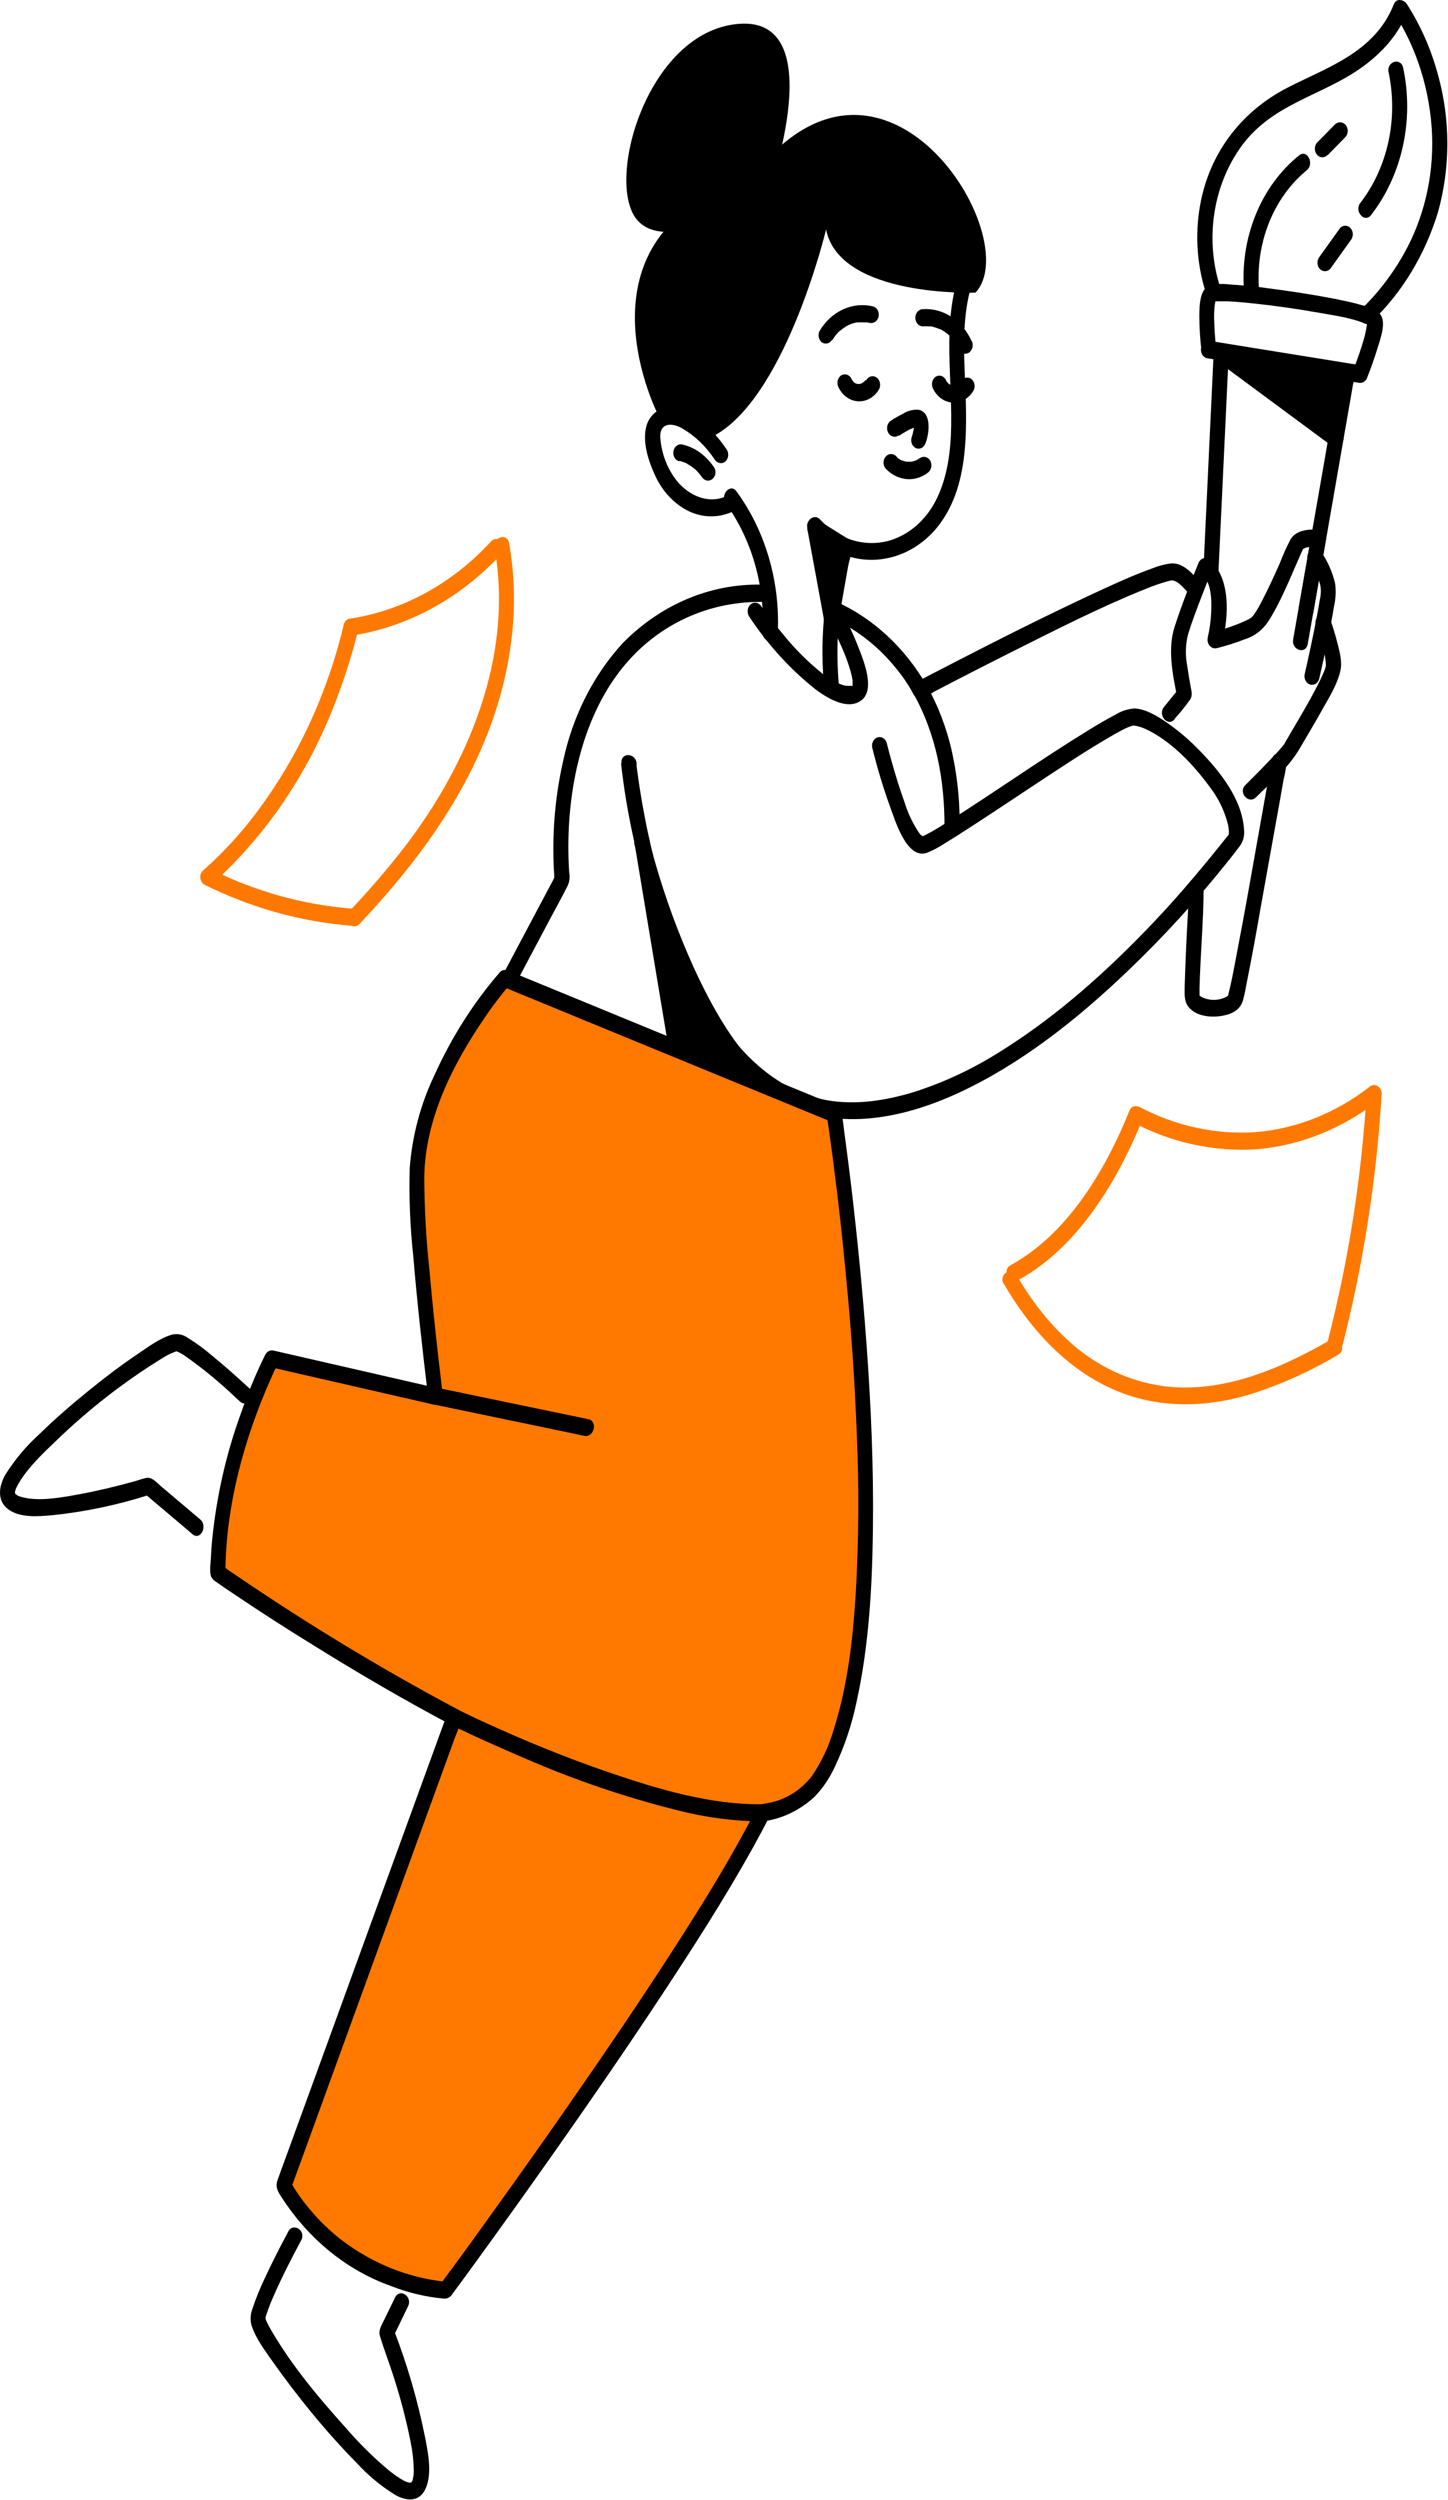 <svg width="179" height="309" viewBox="0 0 179 309" fill="none" xmlns="http://www.w3.org/2000/svg">
<path d="M100.717 65.222L102.765 76.368L104.303 67.505L100.717 65.222Z" fill="black"/>
<path d="M99.821 65.506L101.614 75.255L101.869 76.673C101.928 76.893 102.047 77.085 102.209 77.222C102.371 77.359 102.567 77.433 102.769 77.433C102.97 77.433 103.167 77.359 103.329 77.222C103.491 77.085 103.61 76.893 103.668 76.673L105.231 67.789C105.282 67.563 105.268 67.325 105.19 67.109C105.113 66.893 104.977 66.711 104.801 66.591L101.19 64.329C100.138 63.662 99.198 65.499 100.25 66.165L103.836 68.455L103.407 67.25L101.869 76.113H103.668L101.875 66.357L101.62 64.939C101.371 63.62 99.572 64.166 99.821 65.506Z" fill="black"/>
<path d="M119.096 32.479C116.357 38.861 117.695 45.873 117.583 52.665C117.534 55.749 117.129 58.933 115.784 61.67C115.154 62.965 114.293 64.097 113.258 64.993C112.222 65.888 111.035 66.529 109.77 66.874C108.287 67.251 106.745 67.205 105.281 66.742C103.817 66.278 102.476 65.41 101.377 64.215C100.506 63.272 99.186 64.775 100.057 65.718C102.154 67.984 104.942 69.234 107.833 69.202C110.723 69.17 113.49 67.86 115.548 65.548C120.105 60.315 119.507 52.41 119.246 45.695C119.084 41.611 119.096 37.329 120.709 33.578C121.238 32.352 119.626 31.274 119.096 32.501V32.479Z" fill="black"/>
<path d="M103.755 85.266C103.177 79.611 103.68 73.881 105.231 68.469C105.605 67.172 103.799 66.612 103.432 67.909C101.832 73.502 101.314 79.423 101.913 85.266C102.049 86.606 103.917 86.62 103.78 85.266H103.755Z" fill="black"/>
<path d="M89.928 55.714C88.716 53.835 87.15 52.289 85.345 51.191C84.466 50.6 83.45 50.326 82.432 50.404C81.94 50.45 81.467 50.636 81.055 50.946C80.644 51.256 80.308 51.679 80.078 52.176C79.244 54.14 80.078 56.785 80.888 58.557C81.721 60.501 83.102 62.07 84.81 63.017C85.804 63.563 86.896 63.84 88 63.825C89.104 63.81 90.19 63.505 91.173 62.932C92.231 62.287 91.291 60.45 90.227 61.096C87.668 62.655 84.573 61.131 83.048 58.55C82.209 57.2 81.713 55.613 81.616 53.963C81.616 52.098 83.26 52.332 84.324 52.949C85.891 53.856 87.256 55.158 88.315 56.756C88.445 56.984 88.644 57.148 88.874 57.218C89.104 57.287 89.349 57.257 89.56 57.132C89.773 56.989 89.927 56.756 89.99 56.484C90.053 56.212 90.019 55.923 89.897 55.679L89.928 55.714Z" fill="black"/>
<path d="M96.154 78.169C96.43 71.833 94.605 65.61 91.042 60.734C90.276 59.678 88.963 61.188 89.722 62.237C92.942 66.709 94.571 72.395 94.286 78.169C94.23 79.537 96.098 79.537 96.154 78.169Z" fill="black"/>
<path d="M111.133 53.87C111.516 53.61 111.911 53.373 112.316 53.161L112.453 53.09C112.248 53.182 112.646 52.991 112.453 53.09L112.758 52.956C112.958 52.856 113.167 52.78 113.381 52.729H113.132C113.202 52.722 113.273 52.722 113.343 52.729L113.094 52.686C113.14 52.693 113.186 52.693 113.231 52.686C113.088 52.608 113.051 52.594 113.138 52.686C113.073 52.647 113.02 52.588 112.982 52.516C112.926 52.431 112.933 52.438 112.982 52.516C112.933 52.36 112.914 52.318 112.939 52.395L112.976 52.594L112.939 52.318C112.973 52.645 112.973 52.976 112.939 53.303V53.019C112.896 53.395 112.808 53.763 112.677 54.111C112.609 54.379 112.636 54.667 112.753 54.912C112.869 55.158 113.066 55.341 113.3 55.423C113.42 55.461 113.546 55.471 113.67 55.453C113.794 55.434 113.914 55.388 114.022 55.317C114.221 55.161 114.372 54.938 114.452 54.678C114.9 53.438 115.143 51.034 113.605 50.658C112.898 50.588 112.189 50.769 111.575 51.176C111.085 51.41 110.609 51.68 110.15 51.984C110.039 52.052 109.941 52.144 109.863 52.255C109.784 52.367 109.726 52.495 109.692 52.632C109.658 52.77 109.648 52.914 109.664 53.056C109.68 53.197 109.72 53.334 109.784 53.458C109.847 53.581 109.931 53.689 110.032 53.774C110.132 53.86 110.247 53.921 110.369 53.955C110.491 53.989 110.617 53.995 110.741 53.971C110.865 53.948 110.984 53.897 111.09 53.821L111.133 53.87Z" fill="black"/>
<path d="M113.723 56.608C113.571 56.72 113.413 56.822 113.25 56.913C113.157 56.962 113.169 56.955 113.287 56.913H113.188C113.113 56.948 113.038 56.969 112.964 56.998L112.696 57.069H112.559H112.603C112.447 57.069 112.285 57.069 112.129 57.069H111.999C112.136 57.069 112.154 57.069 112.048 57.069L111.855 57.026C111.769 57.005 111.683 56.977 111.6 56.941C111.544 56.941 111.258 56.849 111.513 56.941C111.367 56.88 111.229 56.796 111.102 56.693C111.023 56.651 110.949 56.596 110.884 56.53C110.984 56.615 110.996 56.629 110.915 56.53C110.879 56.5 110.846 56.467 110.816 56.43C110.64 56.231 110.402 56.12 110.154 56.12C109.905 56.121 109.668 56.234 109.493 56.434C109.318 56.634 109.22 56.905 109.22 57.188C109.221 57.471 109.32 57.741 109.496 57.941C110.208 58.682 111.117 59.134 112.08 59.224C112.999 59.302 113.915 59.028 114.682 58.444C114.892 58.297 115.045 58.063 115.108 57.791C115.17 57.519 115.138 57.229 115.018 56.983C114.89 56.744 114.685 56.571 114.447 56.501C114.209 56.431 113.956 56.469 113.742 56.608H113.723Z" fill="black"/>
<path d="M106.999 46.986C106.906 47.135 107.111 46.844 107.036 46.936L106.968 47.021L106.8 47.206C106.675 47.326 106.937 47.092 106.843 47.163L106.756 47.227L106.551 47.354C106.395 47.454 106.713 47.291 106.613 47.354L106.513 47.397C106.439 47.397 106.364 47.439 106.289 47.461C106.109 47.51 106.464 47.461 106.358 47.461H106.227H105.997C105.885 47.461 106.208 47.503 106.096 47.461H105.972C105.898 47.444 105.825 47.42 105.754 47.39L105.561 47.255C105.504 47.197 105.45 47.136 105.399 47.071L105.337 46.986C105.262 46.894 105.461 47.191 105.374 47.042L105.243 46.794C105.117 46.552 104.913 46.377 104.674 46.305C104.435 46.233 104.181 46.272 103.967 46.411C103.765 46.557 103.618 46.783 103.556 47.046C103.494 47.308 103.521 47.588 103.631 47.829C103.869 48.343 104.22 48.776 104.65 49.088C105.08 49.4 105.574 49.578 106.083 49.606C106.592 49.634 107.099 49.51 107.553 49.247C108.007 48.984 108.394 48.591 108.674 48.106C108.736 47.985 108.777 47.852 108.794 47.714C108.81 47.575 108.803 47.434 108.772 47.299C108.741 47.163 108.687 47.036 108.613 46.925C108.539 46.813 108.447 46.72 108.341 46.649C108.235 46.578 108.118 46.532 107.996 46.513C107.875 46.493 107.751 46.502 107.632 46.537C107.513 46.572 107.402 46.633 107.304 46.718C107.206 46.802 107.123 46.908 107.061 47.028L106.999 46.986Z" fill="black"/>
<path d="M118.698 47.135C118.605 47.283 118.816 46.986 118.735 47.085L118.667 47.17L118.499 47.354C118.381 47.468 118.642 47.241 118.542 47.312L118.455 47.376L118.256 47.503C118.094 47.595 118.412 47.439 118.312 47.503L118.212 47.546L117.988 47.61C117.814 47.659 118.169 47.61 118.057 47.61H117.932H117.683C117.565 47.61 117.889 47.652 117.777 47.61H117.658L117.44 47.539C117.291 47.475 117.409 47.539 117.44 47.539C117.371 47.502 117.305 47.459 117.241 47.411C117.117 47.305 117.241 47.411 117.241 47.411C117.186 47.355 117.134 47.296 117.086 47.234L117.017 47.149C116.942 47.05 117.142 47.354 117.054 47.206C116.967 47.057 116.967 47.042 116.93 46.957C116.804 46.715 116.599 46.54 116.361 46.468C116.122 46.396 115.868 46.435 115.654 46.574C115.452 46.72 115.305 46.946 115.243 47.209C115.18 47.471 115.207 47.751 115.317 47.992C115.555 48.505 115.906 48.939 116.336 49.25C116.766 49.561 117.259 49.739 117.768 49.766C118.277 49.793 118.783 49.669 119.237 49.405C119.69 49.141 120.075 48.747 120.354 48.262C120.418 48.141 120.46 48.006 120.476 47.865C120.492 47.725 120.482 47.583 120.448 47.447C120.384 47.179 120.232 46.951 120.024 46.808C119.808 46.674 119.555 46.638 119.316 46.709C119.078 46.781 118.872 46.953 118.742 47.191L118.698 47.135Z" fill="black"/>
<path d="M102.915 42.03C102.99 41.902 103.064 41.775 103.145 41.654C103.033 41.824 103.245 41.519 103.276 41.477C103.438 41.271 103.613 41.079 103.799 40.903H103.83C103.882 40.854 103.936 40.809 103.992 40.768C104.092 40.69 104.191 40.612 104.297 40.541L104.609 40.335L104.789 40.236L104.901 40.179L104.976 40.144L105.169 40.066L105.511 39.945L105.866 39.853H106.065C106.177 39.853 105.91 39.853 106.097 39.853C106.337 39.835 106.578 39.835 106.819 39.853C106.949 39.853 107.086 39.853 107.217 39.853C107.111 39.853 107.13 39.853 107.217 39.853L107.454 39.903C107.688 39.973 107.937 39.938 108.15 39.806C108.363 39.675 108.523 39.456 108.599 39.194C108.666 38.927 108.637 38.641 108.521 38.397C108.405 38.154 108.209 37.971 107.977 37.889C106.725 37.574 105.418 37.695 104.228 38.238C103.037 38.781 102.018 39.719 101.303 40.931C101.189 41.172 101.161 41.452 101.223 41.716C101.286 41.98 101.434 42.206 101.639 42.349C101.851 42.475 102.096 42.505 102.327 42.434C102.558 42.363 102.756 42.196 102.884 41.966L102.915 42.03Z" fill="black"/>
<path d="M120.13 42.215C119.579 40.945 118.712 39.889 117.636 39.178C116.561 38.467 115.326 38.132 114.085 38.216C113.837 38.216 113.599 38.328 113.424 38.527C113.249 38.727 113.151 38.997 113.151 39.279C113.151 39.561 113.249 39.832 113.424 40.031C113.599 40.231 113.837 40.343 114.085 40.343C114.337 40.322 114.591 40.322 114.844 40.343H115.068C114.937 40.343 114.994 40.343 115.068 40.343C115.199 40.343 115.317 40.392 115.442 40.428C115.687 40.495 115.928 40.58 116.164 40.683C116.401 40.782 115.996 40.591 116.22 40.683L116.357 40.754C116.482 40.825 116.606 40.896 116.724 40.981C116.843 41.066 116.942 41.13 117.048 41.208L117.204 41.336C117.142 41.265 117.347 41.449 117.204 41.336C117.401 41.519 117.588 41.715 117.764 41.924L118.013 42.243C117.926 42.101 118.082 42.342 118.013 42.243C118.052 42.299 118.087 42.358 118.119 42.42C118.269 42.669 118.4 42.933 118.511 43.207C118.637 43.449 118.842 43.625 119.08 43.697C119.319 43.768 119.573 43.73 119.788 43.59C119.998 43.443 120.15 43.209 120.213 42.937C120.276 42.665 120.244 42.376 120.124 42.13L120.13 42.215Z" fill="black"/>
<path d="M83.963 56.962C84.275 57.037 84.581 57.142 84.879 57.273C84.941 57.273 85.059 57.38 84.823 57.273L84.916 57.323C84.988 57.359 85.059 57.399 85.128 57.444C85.275 57.527 85.418 57.62 85.557 57.72C85.688 57.812 85.819 57.912 85.943 58.018L85.875 57.961C85.912 57.988 85.948 58.019 85.981 58.053L86.155 58.231C86.277 58.353 86.394 58.484 86.504 58.621C86.559 58.684 86.609 58.755 86.659 58.819C86.709 58.883 86.889 59.152 86.709 58.883C86.84 59.115 87.038 59.288 87.269 59.372C87.504 59.447 87.755 59.416 87.969 59.283C88.183 59.151 88.343 58.928 88.415 58.663C88.45 58.526 88.459 58.382 88.443 58.241C88.427 58.099 88.386 57.963 88.322 57.841C87.83 57.096 87.227 56.455 86.541 55.948C85.904 55.481 85.197 55.152 84.455 54.976C84.335 54.931 84.208 54.914 84.082 54.927C83.955 54.94 83.833 54.981 83.721 55.049C83.609 55.118 83.511 55.211 83.432 55.324C83.353 55.437 83.296 55.567 83.262 55.706C83.229 55.845 83.221 55.991 83.238 56.133C83.255 56.276 83.298 56.414 83.364 56.537C83.43 56.66 83.516 56.767 83.62 56.851C83.723 56.935 83.84 56.995 83.963 57.025V56.962Z" fill="black"/>
<path d="M100.811 141.293C101.966 140.266 103.068 139.163 104.11 137.988C104.282 137.787 104.379 137.518 104.379 137.237C104.379 136.956 104.282 136.687 104.11 136.485C103.932 136.293 103.696 136.186 103.451 136.186C103.205 136.186 102.969 136.293 102.791 136.485C102.168 137.152 101.583 137.797 100.954 138.421C100.667 138.705 100.381 138.981 100.088 139.251L99.796 139.513C99.628 139.662 99.758 139.548 99.796 139.513L99.852 139.463C99.648 139.61 99.496 139.833 99.422 140.094C99.361 140.373 99.397 140.667 99.522 140.917C99.644 141.156 99.843 141.331 100.076 141.406C100.196 141.445 100.323 141.456 100.447 141.438C100.571 141.42 100.691 141.373 100.798 141.3L100.811 141.293Z" fill="black"/>
<path d="M63.822 121.462L68.13 113.344C68.815 112.06 69.525 110.784 70.179 109.48C70.407 108.978 70.474 108.4 70.365 107.849C69.805 99.341 71.461 89.882 76.398 83.253C80.944 77.148 87.817 74.149 94.772 74.418C95.973 74.468 95.973 72.341 94.772 72.291C88.259 71.958 81.889 74.53 77.015 79.46C73.361 83.43 70.788 88.516 69.606 94.108C68.693 98.146 68.296 102.313 68.429 106.48C68.429 107.005 68.473 107.53 68.51 108.054C68.51 108.182 68.51 108.607 68.566 108.707C68.485 108.6 68.859 107.998 68.629 108.303C68.522 108.473 68.428 108.653 68.348 108.841L67.315 110.784L62.209 120.406C62.095 120.648 62.068 120.932 62.134 121.197C62.2 121.462 62.353 121.688 62.562 121.826C62.771 121.965 63.019 122.006 63.254 121.941C63.489 121.875 63.693 121.709 63.822 121.476V121.462Z" fill="black"/>
<path d="M102.797 76.382C105.015 77.386 107.076 78.794 108.898 80.551C109.803 81.439 110.646 82.406 111.42 83.443C111.802 83.959 112.163 84.498 112.503 85.06C112.821 85.585 113.082 86.308 113.748 86.308L112.939 85.783C115.728 90.746 116.793 96.482 116.755 102.31C116.755 102.592 116.854 102.863 117.029 103.062C117.204 103.262 117.442 103.374 117.689 103.374C117.937 103.374 118.175 103.262 118.35 103.062C118.525 102.863 118.623 102.592 118.623 102.31C118.68 98.773 118.275 95.247 117.422 91.845C117.035 90.387 116.55 88.965 115.971 87.591C115.685 86.918 115.348 86.251 115.037 85.606C114.726 84.961 114.414 84.188 113.742 84.188L114.545 84.72C111.828 80.021 107.9 76.395 103.301 74.34C102.187 73.829 101.701 75.885 102.803 76.389L102.797 76.382Z" fill="black"/>
<path d="M79.368 104.069L83.683 130.055L94.267 134.025C84.474 125.219 79.368 104.069 79.368 104.069Z" fill="black"/>
<path d="M78.459 104.352L82.251 127.154L82.78 130.338C82.82 130.512 82.898 130.672 83.007 130.802C83.115 130.932 83.252 131.029 83.403 131.082L93.987 135.053C94.834 135.365 95.637 133.94 94.896 133.273C90.893 129.643 88.047 124.595 85.706 119.476C83.814 115.279 82.219 110.916 80.937 106.43C80.688 105.558 80.439 104.678 80.221 103.792C80.146 103.533 79.987 103.317 79.776 103.188C79.565 103.059 79.319 103.027 79.088 103.099C78.857 103.171 78.659 103.341 78.535 103.574C78.411 103.807 78.371 104.086 78.422 104.352C79.084 106.998 79.87 109.601 80.775 112.152C82.567 117.54 84.912 122.669 87.761 127.431C89.397 130.182 91.37 132.653 93.62 134.769L94.529 132.99L83.944 129.026L84.598 129.735L80.806 106.94L80.277 103.757C80.041 102.445 78.241 103.012 78.459 104.352Z" fill="black"/>
<path d="M76.772 94.362C77.118 97.467 77.629 100.545 78.304 103.58C79.594 109.986 81.623 116.171 84.337 121.972C87.257 127.991 91.384 133.685 97.044 136.464C103.93 139.846 111.762 138.194 118.486 135.096C126.144 131.551 133.024 126.119 139.325 120.107C143.843 115.8 148.094 111.14 152.044 106.161C152.443 105.657 152.835 105.154 153.221 104.636C153.436 104.364 153.599 104.044 153.697 103.696C153.796 103.347 153.829 102.979 153.794 102.615C153.576 98.744 150.731 95.291 148.34 92.831C147.02 91.449 145.578 90.225 144.038 89.18C142.905 88.421 141.547 87.613 140.221 87.577C139.395 87.633 138.591 87.9 137.868 88.357C136.766 88.917 135.695 89.562 134.63 90.215C128.778 93.802 123.137 97.808 117.328 101.481C116.419 102.062 115.504 102.644 114.551 103.14L114.309 103.268C114.147 103.353 114.502 103.19 114.309 103.268C114.196 103.317 114.072 103.346 113.972 103.402C113.873 103.459 114.059 103.339 114.122 103.452C114.028 103.282 113.91 103.324 113.698 103.069C112.876 101.878 112.235 100.538 111.799 99.106C111.214 97.503 110.71 95.851 110.243 94.192C110.019 93.412 109.807 92.625 109.62 91.838C109.545 91.579 109.386 91.363 109.175 91.234C108.964 91.105 108.718 91.073 108.487 91.145C108.256 91.217 108.058 91.387 107.934 91.621C107.81 91.854 107.77 92.132 107.821 92.398C108.425 94.87 109.157 97.299 110.013 99.673C110.691 101.538 112.098 106.217 114.551 105.43C115.302 105.134 116.026 104.754 116.712 104.296C117.82 103.629 118.91 102.927 119.993 102.225C122.932 100.318 125.845 98.361 128.772 96.433C131.48 94.646 134.188 92.852 136.977 91.222C137.475 90.924 137.986 90.633 138.497 90.364C138.824 90.174 139.163 90.01 139.511 89.874C139.648 89.818 139.785 89.775 139.922 89.725L140.084 89.69C139.916 89.69 140.14 89.69 140.246 89.69C140.712 89.766 141.167 89.907 141.603 90.108C144.673 91.526 147.456 94.405 149.554 97.284C150.594 98.616 151.362 100.195 151.801 101.906C151.864 102.188 151.901 102.475 151.914 102.764C151.905 102.946 151.905 103.128 151.914 103.31C151.914 103.31 152.2 102.8 152.15 102.828C152.1 102.857 152.007 103.02 151.957 103.083C149 106.806 145.986 110.429 142.755 113.846C137.046 119.88 130.857 125.439 124.027 129.743C120.542 131.995 116.829 133.757 112.97 134.989C109.521 136.039 105.785 136.634 102.224 135.996C96.297 134.925 91.571 130.508 88.209 125.035C84.847 119.561 82.656 113.315 81.037 106.962C80.011 102.944 79.229 98.85 78.696 94.71C78.665 94.441 78.696 94.639 78.696 94.71C78.696 94.646 78.696 94.575 78.696 94.504V94.348C78.559 93.008 76.691 92.987 76.828 94.348L76.772 94.362Z" fill="black"/>
<path d="M113.736 86.308C114.33 86.167 114.898 85.906 115.411 85.535L117.901 84.238C120.367 82.962 122.838 81.702 125.316 80.459C130.658 77.779 136.013 75.056 141.504 72.844C142.427 72.456 143.369 72.127 144.324 71.858L144.773 71.752C144.573 71.752 144.997 71.71 144.773 71.752C144.828 71.745 144.885 71.745 144.941 71.752C145.694 71.816 146.572 72.936 147.188 73.638C147.365 73.826 147.599 73.928 147.841 73.923C148.083 73.918 148.314 73.807 148.485 73.612C148.656 73.417 148.754 73.154 148.759 72.879C148.763 72.603 148.673 72.337 148.508 72.135C147.481 70.965 146.248 69.462 144.654 69.653C143.888 69.767 143.134 69.974 142.407 70.27C140.01 71.128 137.669 72.213 135.346 73.291C129.587 75.964 123.897 78.828 118.231 81.742L114.994 83.415L113.923 83.975C113.786 84.046 113.655 84.11 113.524 84.188C113.207 84.365 113.163 84.188 113.711 84.188C113.463 84.188 113.226 84.3 113.051 84.5C112.875 84.699 112.777 84.97 112.777 85.252C112.777 85.534 112.875 85.804 113.051 86.004C113.226 86.203 113.463 86.315 113.711 86.315L113.736 86.308Z" fill="black"/>
<path d="M92.723 76.382C95.004 79.786 97.734 82.766 100.817 85.216C102.255 86.294 104.777 87.847 106.47 86.578C108.164 85.309 106.869 81.948 106.252 80.346C105.55 78.529 104.732 76.773 103.805 75.092C103.183 73.936 101.552 75 102.193 76.169C102.834 77.339 103.494 78.701 104.061 80.019C104.498 80.986 104.867 81.992 105.163 83.026C105.225 83.26 105.281 83.501 105.331 83.735C105.331 83.841 105.368 83.94 105.387 84.047C105.43 84.288 105.387 84.047 105.387 84.203C105.399 84.391 105.399 84.581 105.387 84.77C105.387 84.834 105.437 84.585 105.387 84.77C105.337 84.954 105.437 84.642 105.387 84.77C105.337 84.897 105.474 84.6 105.387 84.77C105.655 84.77 105.063 84.82 105.244 84.77C105.055 84.788 104.866 84.788 104.677 84.77C104.515 84.77 104.602 84.77 104.559 84.77L104.229 84.692C103.337 84.395 102.495 83.93 101.738 83.316C99.922 81.877 98.251 80.213 96.758 78.353C95.805 77.219 94.89 76.042 94.006 74.808C93.83 74.611 93.593 74.5 93.346 74.5C93.099 74.5 92.862 74.611 92.686 74.808C92.515 75.01 92.42 75.279 92.42 75.56C92.42 75.84 92.515 76.109 92.686 76.311L92.723 76.382Z" fill="black"/>
<path d="M87.512 54.232C96.901 50.205 102.118 28.374 102.118 28.374C103.83 36.819 120.585 36.174 120.585 36.174C126.916 29.438 109.166 0.531 92.829 22.036C69.612 29.012 81.529 51.871 81.653 51.815C82.731 51.554 83.851 51.643 84.886 52.07C85.922 52.497 86.831 53.246 87.512 54.232Z" fill="black"/>
<path d="M95.114 23.51C95.114 23.51 102.741 2.013 91.304 2.949C79.867 3.885 74.612 22.957 78.926 27.367C83.241 31.777 95.114 23.51 95.114 23.51Z" fill="black"/>
<path d="M103.083 137.648L97.349 135.287L62.427 120.93C62.427 120.93 52.341 132.465 51.607 144.186C51.301 149.085 52.441 160.713 53.867 172.582L33.632 167.938C33.632 167.938 26.983 180.884 26.989 194.427C36.435 200.938 46.173 206.883 56.164 212.237L35.102 270.164C35.102 270.164 40.736 281.551 55.106 283.09C55.106 283.09 84.866 242.874 94.329 224.085C97.343 223.56 99.765 222.227 101.334 219.831C112.976 202.006 103.083 137.648 103.083 137.648Z" fill="#FF7900"/>
<path d="M103.083 137.648L97.349 135.287L62.427 120.93C62.427 120.93 52.341 132.465 51.607 144.186C51.301 149.085 52.441 160.713 53.867 172.582L33.632 167.938C33.632 167.938 26.983 180.884 26.989 194.427C36.435 200.938 46.173 206.883 56.164 212.237L35.102 270.164C35.102 270.164 40.736 281.551 55.106 283.09C55.106 283.09 84.866 242.874 94.329 224.085C97.343 223.56 99.765 222.227 101.334 219.831C112.976 202.006 103.083 137.648 103.083 137.648Z" fill="#FF7900"/>
<path d="M103.326 136.649L90.469 131.359L68.355 122.263L62.676 119.93C62.517 119.878 62.349 119.876 62.188 119.925C62.028 119.974 61.883 120.071 61.767 120.206C58.516 123.968 55.787 128.271 53.674 132.969C51.993 136.492 50.963 140.369 50.648 144.363C50.547 147.991 50.693 151.622 51.084 155.225C51.575 161.131 52.242 167.023 52.952 172.901L54.103 171.596L36.347 167.526L33.856 166.952C33.657 166.894 33.447 166.909 33.256 166.998C33.066 167.086 32.905 167.241 32.798 167.441C31.682 169.699 30.704 172.042 29.872 174.454C27.983 179.572 26.75 184.973 26.211 190.492C26.149 191.201 26.099 191.91 26.068 192.619C26.037 193.328 25.843 194.391 26.155 194.994C26.301 195.225 26.496 195.41 26.721 195.533C27.437 196.057 28.172 196.539 28.9 197.029C32.171 199.236 35.473 201.363 38.806 203.41C44.341 206.856 49.957 210.131 55.672 213.166L55.243 211.961L52.783 218.718L47.037 234.493L40.444 252.63L35.431 266.399C35.052 267.449 34.641 268.526 34.286 269.547C33.999 270.412 34.423 271.015 34.852 271.674C38.205 276.832 42.91 280.643 48.288 282.558C50.392 283.393 52.58 283.919 54.801 284.125C55.027 284.16 55.257 284.119 55.464 284.009C55.67 283.898 55.844 283.722 55.965 283.501C56.756 282.43 57.54 281.374 58.331 280.275C61.73 275.605 65.096 270.901 68.429 266.165C72.918 259.784 77.351 253.36 81.66 246.83C85.638 240.804 89.567 234.706 93.109 228.325C93.788 227.105 94.448 225.872 95.077 224.624L94.522 225.113C96.781 224.778 98.915 223.737 100.686 222.107C101.727 221.031 102.589 219.751 103.233 218.328C104.416 215.823 105.308 213.154 105.885 210.387C107.41 203.488 107.815 196.27 107.908 189.194C108.014 181.444 107.672 173.695 107.105 165.981C106.632 159.536 105.991 153.105 105.237 146.702C104.988 144.618 104.723 142.538 104.441 140.463C104.304 139.499 104.229 138.478 104.017 137.528V137.4C103.812 136.053 102.012 136.62 102.218 137.96C102.51 139.853 102.759 141.754 103.009 143.632C103.631 148.39 104.154 153.133 104.602 157.94C105.225 164.322 105.667 170.703 105.91 177.148C106.209 183.8 106.165 190.467 105.779 197.114C105.424 202.708 104.77 208.416 103.083 213.719C102.474 215.838 101.545 217.82 100.338 219.576C99.069 221.179 97.39 222.288 95.537 222.745C95.064 222.88 94.535 222.901 94.08 223.071C93.722 223.255 93.441 223.591 93.296 224.007C93.01 224.567 92.723 225.113 92.424 225.666C89.473 231.182 86.155 236.457 82.793 241.661C78.951 247.603 74.992 253.438 70.963 259.231C67.498 264.232 63.988 269.195 60.435 274.12C58.567 276.758 56.625 279.395 54.701 282.005L54.44 282.359L55.099 282.047C50.6 281.591 46.267 279.887 42.479 277.084C41.17 276.099 39.948 274.971 38.831 273.716C38.389 273.22 37.959 272.702 37.548 272.171C37.386 271.958 37.231 271.738 37.075 271.518C36.919 271.298 36.857 271.213 36.727 271.015C36.426 270.575 36.152 270.113 35.905 269.632L35.998 270.455L38.09 264.712L43.108 250.907L49.21 234.117L54.464 219.668L56.202 214.882C56.475 214.173 56.824 213.4 57.023 212.634L57.061 212.528C57.117 212.302 57.105 212.062 57.027 211.844C56.95 211.627 56.81 211.446 56.631 211.33C47.271 206.349 38.14 200.828 29.274 194.788C28.651 194.37 28.029 193.944 27.406 193.512L27.867 194.434C27.898 186.046 30.239 177.658 33.564 170.228C33.825 169.639 34.093 169.051 34.386 168.484L33.327 168.973L51.084 173.043L53.574 173.617C53.733 173.66 53.898 173.656 54.055 173.605C54.212 173.554 54.355 173.458 54.469 173.326C54.584 173.195 54.668 173.032 54.712 172.853C54.755 172.674 54.758 172.486 54.72 172.305C54.097 167.158 53.524 161.996 53.07 156.82C52.667 153.056 52.459 149.268 52.447 145.476C52.559 138.258 56.027 131.494 59.819 125.942C60.814 124.45 61.889 123.029 63.038 121.688L62.129 121.958L77.258 128.183L96.241 135.982L102.784 138.669C103.986 139.137 104.453 137.081 103.326 136.649Z" fill="black"/>
<path d="M35.649 275.829C34.622 277.722 33.645 279.644 32.736 281.608C32.138 282.839 31.622 284.118 31.192 285.437C30.942 286.079 30.911 286.804 31.104 287.471C31.652 289.138 32.804 290.619 33.763 291.995C35.263 294.122 36.876 296.214 38.507 298.22C40.294 300.39 42.149 302.474 44.111 304.467C45.537 306.02 47.141 307.346 48.88 308.409C50.125 309.118 51.769 309.38 52.572 307.7C53.45 305.878 52.939 303.297 52.572 301.397C51.661 296.816 50.366 292.345 48.705 288.046L48.612 288.868L50.449 285.068C51.028 283.87 49.415 282.799 48.836 283.997L47.454 286.833C47.149 287.464 46.75 288.046 46.974 288.776C47.485 290.463 48.126 292.101 48.656 293.782C49.512 296.416 50.215 299.111 50.76 301.85C50.994 302.968 51.123 304.112 51.146 305.261C51.164 305.628 51.133 305.996 51.053 306.353C51.053 306.423 50.909 306.842 50.99 306.594C50.969 306.669 50.936 306.739 50.891 306.799C50.797 306.941 50.953 306.629 50.835 306.87C50.629 306.828 51.04 306.87 50.729 306.87C50.417 306.87 50.803 306.92 50.554 306.87C50.305 306.821 50.237 306.771 50.075 306.707C49.967 306.669 49.865 306.614 49.77 306.544C49.602 306.452 49.434 306.353 49.272 306.246C48.867 305.984 48.475 305.686 48.089 305.381C46.219 303.819 44.461 302.088 42.834 300.205C39.522 296.526 36.172 292.569 33.589 288.152C33.389 287.805 33.184 287.443 33.01 287.081C32.972 286.996 32.754 286.528 32.91 286.862C32.91 286.805 32.804 286.606 32.823 286.543C32.58 287.252 32.86 286.649 32.823 286.684C32.785 286.72 32.823 286.769 32.823 286.571C32.823 286.372 32.966 286.025 33.053 285.756C33.271 285.117 33.518 284.492 33.794 283.884C34.834 281.494 36.017 279.176 37.243 276.907C37.866 275.744 36.26 274.674 35.631 275.836L35.649 275.829Z" fill="black"/>
<path d="M30.967 171.745C29.442 170.327 27.854 168.909 26.279 167.626C25.316 166.792 24.298 166.043 23.235 165.385C22.659 164.967 21.963 164.817 21.292 164.967C19.823 165.371 18.397 166.442 17.108 167.307C15.004 168.725 12.968 170.27 10.976 171.887C8.865 173.596 6.798 175.382 4.837 177.304C3.254 178.731 1.852 180.402 0.672 182.267C-0.119 183.643 -0.424 185.429 0.958 186.521C2.44 187.656 4.656 187.45 6.35 187.308C10.492 186.888 14.59 186.026 18.59 184.734L17.874 184.628L23.814 189.655C24.779 190.47 25.713 188.627 24.754 187.819L19.885 183.699C19.337 183.231 18.808 182.551 18.067 182.692C17.606 182.778 17.146 182.962 16.691 183.09C14.425 183.721 12.134 184.274 9.843 184.699C7.676 185.096 5.042 185.585 2.994 185.124C2.807 185.082 2.627 185.032 2.446 184.976C2.313 184.947 2.187 184.884 2.079 184.791C1.848 184.649 2.041 184.841 1.861 184.593C1.911 184.685 1.96 184.727 1.861 184.593C1.811 184.5 1.923 184.784 1.861 184.55C1.799 184.316 1.861 184.727 1.861 184.55C1.851 184.492 1.851 184.431 1.861 184.373C1.743 184.671 1.911 184.245 1.942 184.125C1.973 184.004 1.879 184.281 1.942 184.089C1.942 184.011 2.01 183.94 2.041 183.862C2.135 183.671 2.241 183.48 2.346 183.295C3.448 181.423 5.31 179.637 6.916 178.112C10.904 174.259 15.229 170.883 19.823 168.037C20.4 167.644 21.014 167.325 21.653 167.087C21.753 167.051 21.855 167.023 21.958 167.002C22.014 167.002 21.709 167.002 21.859 167.002H21.74C22.151 167.158 22.544 167.37 22.911 167.633C25.113 169.182 27.212 170.912 29.193 172.809L29.648 173.227C30.563 174.092 31.895 172.596 30.967 171.724V171.745Z" fill="black"/>
<path d="M146.945 109.649C146.945 112.131 146.727 114.612 146.628 117.122C146.559 118.725 146.491 120.327 146.447 121.929C146.447 122.865 146.348 123.794 146.97 124.524C147.879 125.588 149.461 125.758 150.706 125.623C151.827 125.496 153.196 125.077 153.626 123.751C153.804 123.125 153.946 122.485 154.049 121.837C154.728 118.491 155.332 115.123 155.917 111.762C156.419 108.983 156.919 106.203 157.417 103.424C157.704 101.85 157.986 100.276 158.264 98.702C158.401 97.915 158.544 97.128 158.681 96.334C158.865 95.626 158.988 94.899 159.049 94.164C159.049 93.882 158.95 93.612 158.775 93.412C158.6 93.213 158.362 93.101 158.115 93.101C157.867 93.101 157.63 93.213 157.454 93.412C157.279 93.612 157.181 93.882 157.181 94.164C157.116 94.767 157.005 95.362 156.851 95.944L156.552 97.631C156.315 98.95 156.085 100.262 155.849 101.58C155.433 103.915 155.018 106.251 154.603 108.586C153.981 112.131 153.315 115.676 152.636 119.221C152.443 120.221 152.256 121.227 152.013 122.22C151.957 122.475 151.889 122.723 151.839 122.979C151.789 123.234 151.714 123.085 151.87 122.979C151.77 123.064 151.789 123.099 151.64 123.198C151.159 123.449 150.639 123.584 150.111 123.595C149.583 123.606 149.058 123.493 148.57 123.262C148.472 123.202 148.376 123.136 148.284 123.064C148.247 123.064 148.284 123.135 148.284 123.064C148.284 122.745 148.284 122.426 148.284 122.114C148.39 117.966 148.788 113.797 148.788 109.649C148.788 109.367 148.69 109.097 148.515 108.897C148.34 108.698 148.102 108.586 147.854 108.586C147.607 108.586 147.369 108.698 147.194 108.897C147.019 109.097 146.92 109.367 146.92 109.649H146.945Z" fill="black"/>
<path d="M162.355 75.673C163.878 66.981 165.393 58.286 166.9 49.588C167.08 48.567 167.255 47.546 167.435 46.518C167.665 45.185 165.866 44.611 165.63 45.958C164.293 53.705 162.944 61.457 161.583 69.214C161.24 71.178 160.898 73.149 160.549 75.113C160.319 76.446 162.118 77.02 162.355 75.673Z" fill="black"/>
<path d="M150.619 70.767C151.034 61.966 151.449 53.167 151.864 44.37C151.932 43.002 150.064 43.002 149.996 44.37C149.581 53.171 149.166 61.97 148.751 70.767C148.689 72.135 150.556 72.128 150.619 70.767Z" fill="black"/>
<path d="M150.824 35.464C149.871 32.474 149.64 29.248 150.155 26.122C150.67 22.995 151.911 20.083 153.75 17.689C157.586 12.79 163.326 11.812 168.07 8.522C170.492 6.841 172.746 4.565 173.929 1.573H172.316C175.175 5.992 176.817 11.278 177.036 16.761C177.215 22.012 175.953 27.197 173.425 31.593C171.991 34.085 170.249 36.328 168.251 38.251C167.336 39.137 168.662 40.64 169.571 39.754C173.324 36.17 176.156 31.495 177.764 26.226C179.302 20.703 179.302 14.774 177.764 9.252C176.921 6.116 175.623 3.164 173.923 0.517C173.555 -0.05 172.628 -0.284 172.31 0.517C169.913 6.586 163.855 8.38 159.005 10.918C153.875 13.598 149.828 18.327 148.483 24.701C147.695 28.463 147.883 32.404 149.025 36.046C149.423 37.329 151.229 36.755 150.824 35.486V35.464Z" fill="black"/>
<path d="M151.428 44.086L165.144 54.232L166.128 46.277L151.428 44.086Z" fill="black"/>
<path d="M150.955 45.001L162.952 53.878L164.671 55.147C164.794 55.229 164.932 55.277 165.074 55.289C165.217 55.301 165.359 55.275 165.492 55.214C165.624 55.153 165.742 55.059 165.837 54.938C165.932 54.816 166.002 54.672 166.04 54.516L167.03 46.561C167.064 46.403 167.066 46.239 167.036 46.08C167.007 45.921 166.947 45.772 166.86 45.642C166.774 45.514 166.663 45.408 166.537 45.334C166.41 45.26 166.27 45.218 166.128 45.214L153.258 43.292L151.428 43.058C150.924 42.98 150.5 43.597 150.494 44.122C150.5 44.401 150.601 44.668 150.775 44.866C150.948 45.064 151.182 45.178 151.428 45.185L164.303 47.099L166.128 47.376L165.231 46.029L164.241 53.984L165.611 53.346L153.62 44.476L151.926 43.164C150.886 42.42 149.952 44.256 150.955 45.001Z" fill="black"/>
<path d="M149.199 44.278L165.561 46.922L167.902 47.305C168.1 47.36 168.309 47.342 168.498 47.254C168.686 47.166 168.846 47.013 168.954 46.816C169.452 45.561 169.913 44.278 170.305 42.98C170.635 41.888 171.445 39.776 170.567 38.776C169.964 38.245 169.253 37.897 168.5 37.762C167.329 37.414 166.14 37.166 164.951 36.932C161.931 36.344 158.887 35.897 155.842 35.514C154.597 35.365 153.302 35.238 152.032 35.167C151.251 35.063 150.462 35.08 149.685 35.217C148.303 35.599 148.271 37.741 148.259 39.024C148.261 40.521 148.357 42.016 148.545 43.498C148.619 43.762 148.779 43.983 148.993 44.115C149.206 44.248 149.457 44.28 149.691 44.207C149.92 44.119 150.112 43.936 150.227 43.694C150.342 43.452 150.373 43.169 150.314 42.902C150.363 43.321 150.314 43.065 150.314 42.853C150.314 42.64 150.258 42.328 150.239 42.066C150.177 41.357 150.127 40.648 150.108 39.896C150.065 39.168 150.083 38.436 150.164 37.712C150.18 37.576 150.205 37.441 150.239 37.308C150.239 37.216 150.239 37.046 150.282 37.138C150.282 37.046 150.282 37.095 150.208 37.188C150.208 37.188 149.953 37.337 150.096 37.244C150.239 37.152 149.921 37.244 150.17 37.244H150.612C150.986 37.244 151.366 37.244 151.739 37.244C152.835 37.294 153.925 37.4 155.014 37.514C157.716 37.802 160.414 38.187 163.108 38.669C165.082 39.024 167.223 39.293 169.091 40.144C168.842 40.031 169.191 40.229 169.272 40.258C169.353 40.286 169.185 40.144 169.216 40.208C169.247 40.272 168.96 39.697 169.029 39.705C168.953 40.442 168.813 41.168 168.612 41.874C168.239 43.165 167.805 44.431 167.311 45.667L168.369 45.178L152.007 42.534L149.66 42.158C149.426 42.092 149.178 42.127 148.966 42.259C148.754 42.39 148.593 42.607 148.514 42.867C148.469 43.01 148.45 43.163 148.461 43.316C148.472 43.468 148.511 43.616 148.575 43.749C148.64 43.883 148.73 43.999 148.837 44.09C148.945 44.182 149.068 44.245 149.199 44.278Z" fill="black"/>
<path d="M155.662 36.046C155.394 33.176 155.797 30.276 156.83 27.64C157.863 25.004 159.49 22.726 161.545 21.036C162.523 20.256 161.589 18.406 160.605 19.2C158.267 21.076 156.406 23.621 155.21 26.58C154.014 29.538 153.525 32.804 153.794 36.046C153.918 37.393 155.786 37.407 155.662 36.046Z" fill="black"/>
<path d="M171.656 8.94C172.252 11.753 172.246 14.688 171.638 17.497C171.03 20.307 169.838 22.909 168.163 25.085C167.367 26.106 168.686 27.616 169.483 26.588C171.385 24.141 172.739 21.206 173.431 18.035C174.122 14.864 174.131 11.549 173.456 8.373C173.169 7.047 171.364 7.607 171.656 8.94Z" fill="black"/>
<path d="M164.471 33.196L166.962 29.715C167.13 29.51 167.227 29.243 167.236 28.963C167.236 28.753 167.181 28.547 167.078 28.373C166.975 28.198 166.83 28.062 166.659 27.981C166.489 27.901 166.301 27.88 166.12 27.921C165.939 27.962 165.773 28.063 165.642 28.211L163.133 31.714C162.963 31.92 162.866 32.19 162.859 32.473C162.864 32.753 162.962 33.022 163.133 33.224C163.31 33.418 163.547 33.527 163.793 33.527C164.039 33.527 164.275 33.418 164.453 33.224L164.471 33.196Z" fill="black"/>
<path d="M164.148 19.157L166.333 16.93C166.507 16.73 166.605 16.46 166.607 16.179C166.603 15.898 166.505 15.629 166.333 15.427C166.157 15.229 165.92 15.117 165.673 15.115C165.425 15.117 165.187 15.22 165.001 15.406L162.815 17.632C162.641 17.832 162.543 18.102 162.541 18.384C162.545 18.665 162.643 18.934 162.815 19.135C162.991 19.334 163.228 19.446 163.475 19.447C163.721 19.436 163.955 19.325 164.135 19.135L164.148 19.157Z" fill="black"/>
<path d="M145.202 88.854C145.896 88.101 146.545 87.295 147.144 86.443C147.456 85.926 147.281 85.38 147.176 84.82C147.026 84.004 146.889 83.175 146.771 82.345C146.503 81.026 146.542 79.65 146.883 78.353C147.362 76.801 147.941 75.29 148.52 73.787C148.935 72.705 149.361 71.623 149.797 70.54L148.52 70.923C149.766 71.958 149.797 74.128 149.722 75.688C149.681 76.74 149.539 77.783 149.299 78.8C149.258 78.981 149.259 79.172 149.302 79.352C149.346 79.533 149.43 79.698 149.546 79.83C149.662 79.962 149.807 80.058 149.965 80.107C150.124 80.157 150.291 80.158 150.45 80.112C151.624 79.821 152.782 79.452 153.918 79.006C155.083 78.65 156.108 77.855 156.826 76.751C158.407 74.241 159.534 71.327 160.754 68.583C160.848 68.371 160.941 68.158 161.041 67.952C161.06 67.891 161.087 67.834 161.122 67.782C160.985 67.945 161.265 67.782 161.371 67.718C161.902 67.572 162.453 67.538 162.996 67.619L162.093 66.272L159.858 79.034C159.627 80.374 161.427 80.948 161.663 79.601L163.892 66.839C163.928 66.682 163.932 66.517 163.904 66.358C163.876 66.198 163.817 66.048 163.73 65.918C163.644 65.789 163.533 65.683 163.406 65.609C163.279 65.535 163.139 65.495 162.996 65.492C161.85 65.385 160.256 65.492 159.547 66.648C159.039 67.621 158.586 68.63 158.189 69.668C157.498 71.207 156.807 72.745 156.029 74.234C155.743 74.805 155.425 75.355 155.076 75.879C154.967 76.041 154.844 76.191 154.709 76.326C154.591 76.439 154.89 76.191 154.709 76.326C154.654 76.369 154.595 76.407 154.535 76.439C154.379 76.524 154.23 76.616 154.074 76.687C152.743 77.301 151.365 77.776 149.959 78.105L151.104 79.41C151.907 76.085 152.156 71.419 149.467 69.129C149.254 68.987 149 68.946 148.76 69.017C148.521 69.087 148.316 69.263 148.19 69.505C147.132 72.128 146.074 74.773 145.202 77.481C144.33 80.19 144.94 83.302 145.513 86.124L145.756 85.089L143.888 87.394C143.073 88.4 144.392 89.91 145.208 88.897L145.202 88.854Z" fill="black"/>
<path d="M161.788 69.376C162.411 70.362 163.245 71.709 163.282 72.922C163.287 73.372 163.237 73.82 163.133 74.255C163.021 74.964 162.89 75.673 162.753 76.382C162.305 78.721 161.807 81.04 161.277 83.358C161.226 83.625 161.267 83.903 161.391 84.136C161.515 84.37 161.713 84.54 161.944 84.612C162.174 84.683 162.421 84.652 162.632 84.523C162.843 84.394 163.002 84.177 163.077 83.918C163.475 82.196 163.849 80.459 164.204 78.721C164.453 77.488 164.702 76.247 164.901 74.999C165.119 74.058 165.168 73.076 165.044 72.113C164.714 70.737 164.154 69.447 163.394 68.313C162.709 67.2 161.091 68.263 161.782 69.391L161.788 69.376Z" fill="black"/>
<path d="M162.697 77.275C162.934 77.984 163.152 78.693 163.351 79.402C163.684 80.332 163.874 81.32 163.911 82.323C163.911 82.026 163.911 82.323 163.874 82.437C163.837 82.55 163.793 82.706 163.743 82.841C163.694 82.976 163.444 83.55 163.301 83.855C162.897 84.713 162.448 85.542 161.994 86.372C161.097 88.003 160.126 89.598 159.205 91.193L158.868 91.767L158.769 91.952C158.65 92.157 158.825 91.895 158.725 92.023C158.259 92.608 157.765 93.162 157.243 93.682C156.16 94.831 155.052 95.951 153.937 97.057C153.028 97.957 154.355 99.46 155.257 98.56C157.125 96.709 159.286 94.894 160.661 92.533C161.589 90.952 162.529 89.385 163.426 87.776C164.254 86.28 165.356 84.585 165.717 82.813C165.935 81.728 165.586 80.48 165.319 79.445C165.082 78.523 164.808 77.608 164.497 76.715C164.061 75.46 162.249 76.006 162.697 77.282V77.275Z" fill="black"/>
<path d="M139.63 137.265C136.517 144.979 131.816 152.63 124.899 156.409C123.816 156.997 124.762 158.834 125.845 158.245C133.018 154.346 137.992 146.376 141.242 138.357C141.74 137.123 140.134 136.039 139.63 137.287V137.265Z" fill="#FF7900"/>
<path d="M124.077 158.663C127.271 164.201 131.598 168.88 137.009 171.468C142.55 174.12 148.639 174.099 154.404 172.397C158.234 171.199 161.939 169.535 165.455 167.434C166.526 166.817 165.58 164.981 164.509 165.598C158.744 168.923 152.437 171.681 145.874 171.504C140.891 171.348 136.085 169.358 132.177 165.832C129.638 163.509 127.444 160.737 125.677 157.621C125.024 156.48 123.405 157.543 124.065 158.692L124.077 158.663Z" fill="#FF7900"/>
<path d="M165.978 166.229C168.559 156.107 170.177 145.698 170.803 135.181C170.801 134.995 170.756 134.812 170.673 134.652C170.59 134.491 170.471 134.358 170.329 134.266C170.187 134.173 170.026 134.125 169.863 134.125C169.699 134.125 169.538 134.174 169.396 134.266C165.216 137.544 160.348 139.502 155.288 139.939C150.344 140.279 145.403 139.22 140.906 136.854C139.816 136.294 138.87 138.124 139.966 138.691C144.751 141.237 150.014 142.396 155.288 142.066C160.681 141.62 165.874 139.553 170.336 136.074L168.935 135.153C168.318 145.481 166.721 155.703 164.172 165.641C163.836 166.952 165.636 167.519 165.978 166.208V166.229Z" fill="#FF7900"/>
<path d="M43.382 78.58C50.384 77.531 56.911 73.975 62.023 68.426C62.894 67.483 61.568 65.98 60.703 66.923C55.954 72.096 49.892 75.431 43.382 76.453C43.136 76.46 42.903 76.574 42.729 76.772C42.555 76.97 42.455 77.236 42.448 77.516C42.452 77.797 42.551 78.065 42.725 78.264C42.9 78.463 43.136 78.576 43.382 78.58Z" fill="#FF7900"/>
<path d="M61.132 67.704C63.535 81.282 57.758 94.547 50.106 104.573C47.903 107.425 45.569 110.142 43.114 112.713C42.23 113.648 43.556 115.144 44.434 114.216C53.387 104.743 61.543 93.186 63.237 78.977C63.717 75.044 63.616 71.046 62.938 67.151C62.701 65.811 60.896 66.378 61.132 67.718V67.704Z" fill="#FF7900"/>
<path d="M43.45 112.308C37.489 111.839 31.641 110.213 26.161 107.501L26.348 109.167C33.188 102.99 38.526 94.923 41.857 85.734C42.822 83.15 43.637 80.498 44.297 77.793C44.362 77.52 44.33 77.229 44.207 76.984C44.084 76.739 43.88 76.559 43.64 76.485C43.401 76.41 43.145 76.448 42.93 76.588C42.715 76.728 42.557 76.96 42.492 77.233C40.263 86.564 36.08 95.14 30.301 102.226C28.67 104.192 26.907 106.01 25.028 107.664C24.928 107.78 24.852 107.92 24.806 108.075C24.761 108.229 24.747 108.393 24.766 108.554C24.784 108.715 24.835 108.87 24.914 109.005C24.993 109.141 25.098 109.255 25.221 109.337C31.001 112.212 37.171 113.936 43.463 114.435C44.665 114.527 44.658 112.4 43.463 112.308H43.45Z" fill="#FF7900"/>
<path d="M56.133 212.237C56.133 212.237 80.203 224.34 94.292 224.085L56.133 212.237Z" fill="#FF7900"/>
<path d="M55.666 213.159C58.679 214.67 61.755 215.996 64.843 217.336C71.022 220.026 77.369 222.183 83.832 223.788C87.266 224.669 90.773 225.125 94.292 225.149C94.54 225.149 94.777 225.037 94.952 224.837C95.127 224.638 95.226 224.368 95.226 224.085C95.226 223.803 95.127 223.533 94.952 223.333C94.777 223.134 94.54 223.022 94.292 223.022C87.873 223.114 81.435 221.186 75.34 219.108C69.98 217.279 64.706 215.116 59.526 212.727L58.281 212.146L57.434 211.734L56.6 211.33C55.51 210.777 54.558 212.614 55.66 213.167L55.666 213.159Z" fill="black"/>
<path d="M53.618 173.61L69.924 176.999L72.258 177.488C73.429 177.729 73.933 175.68 72.75 175.432L56.451 172.043L54.116 171.561C52.939 171.313 52.435 173.362 53.618 173.61Z" fill="black"/>
</svg>
